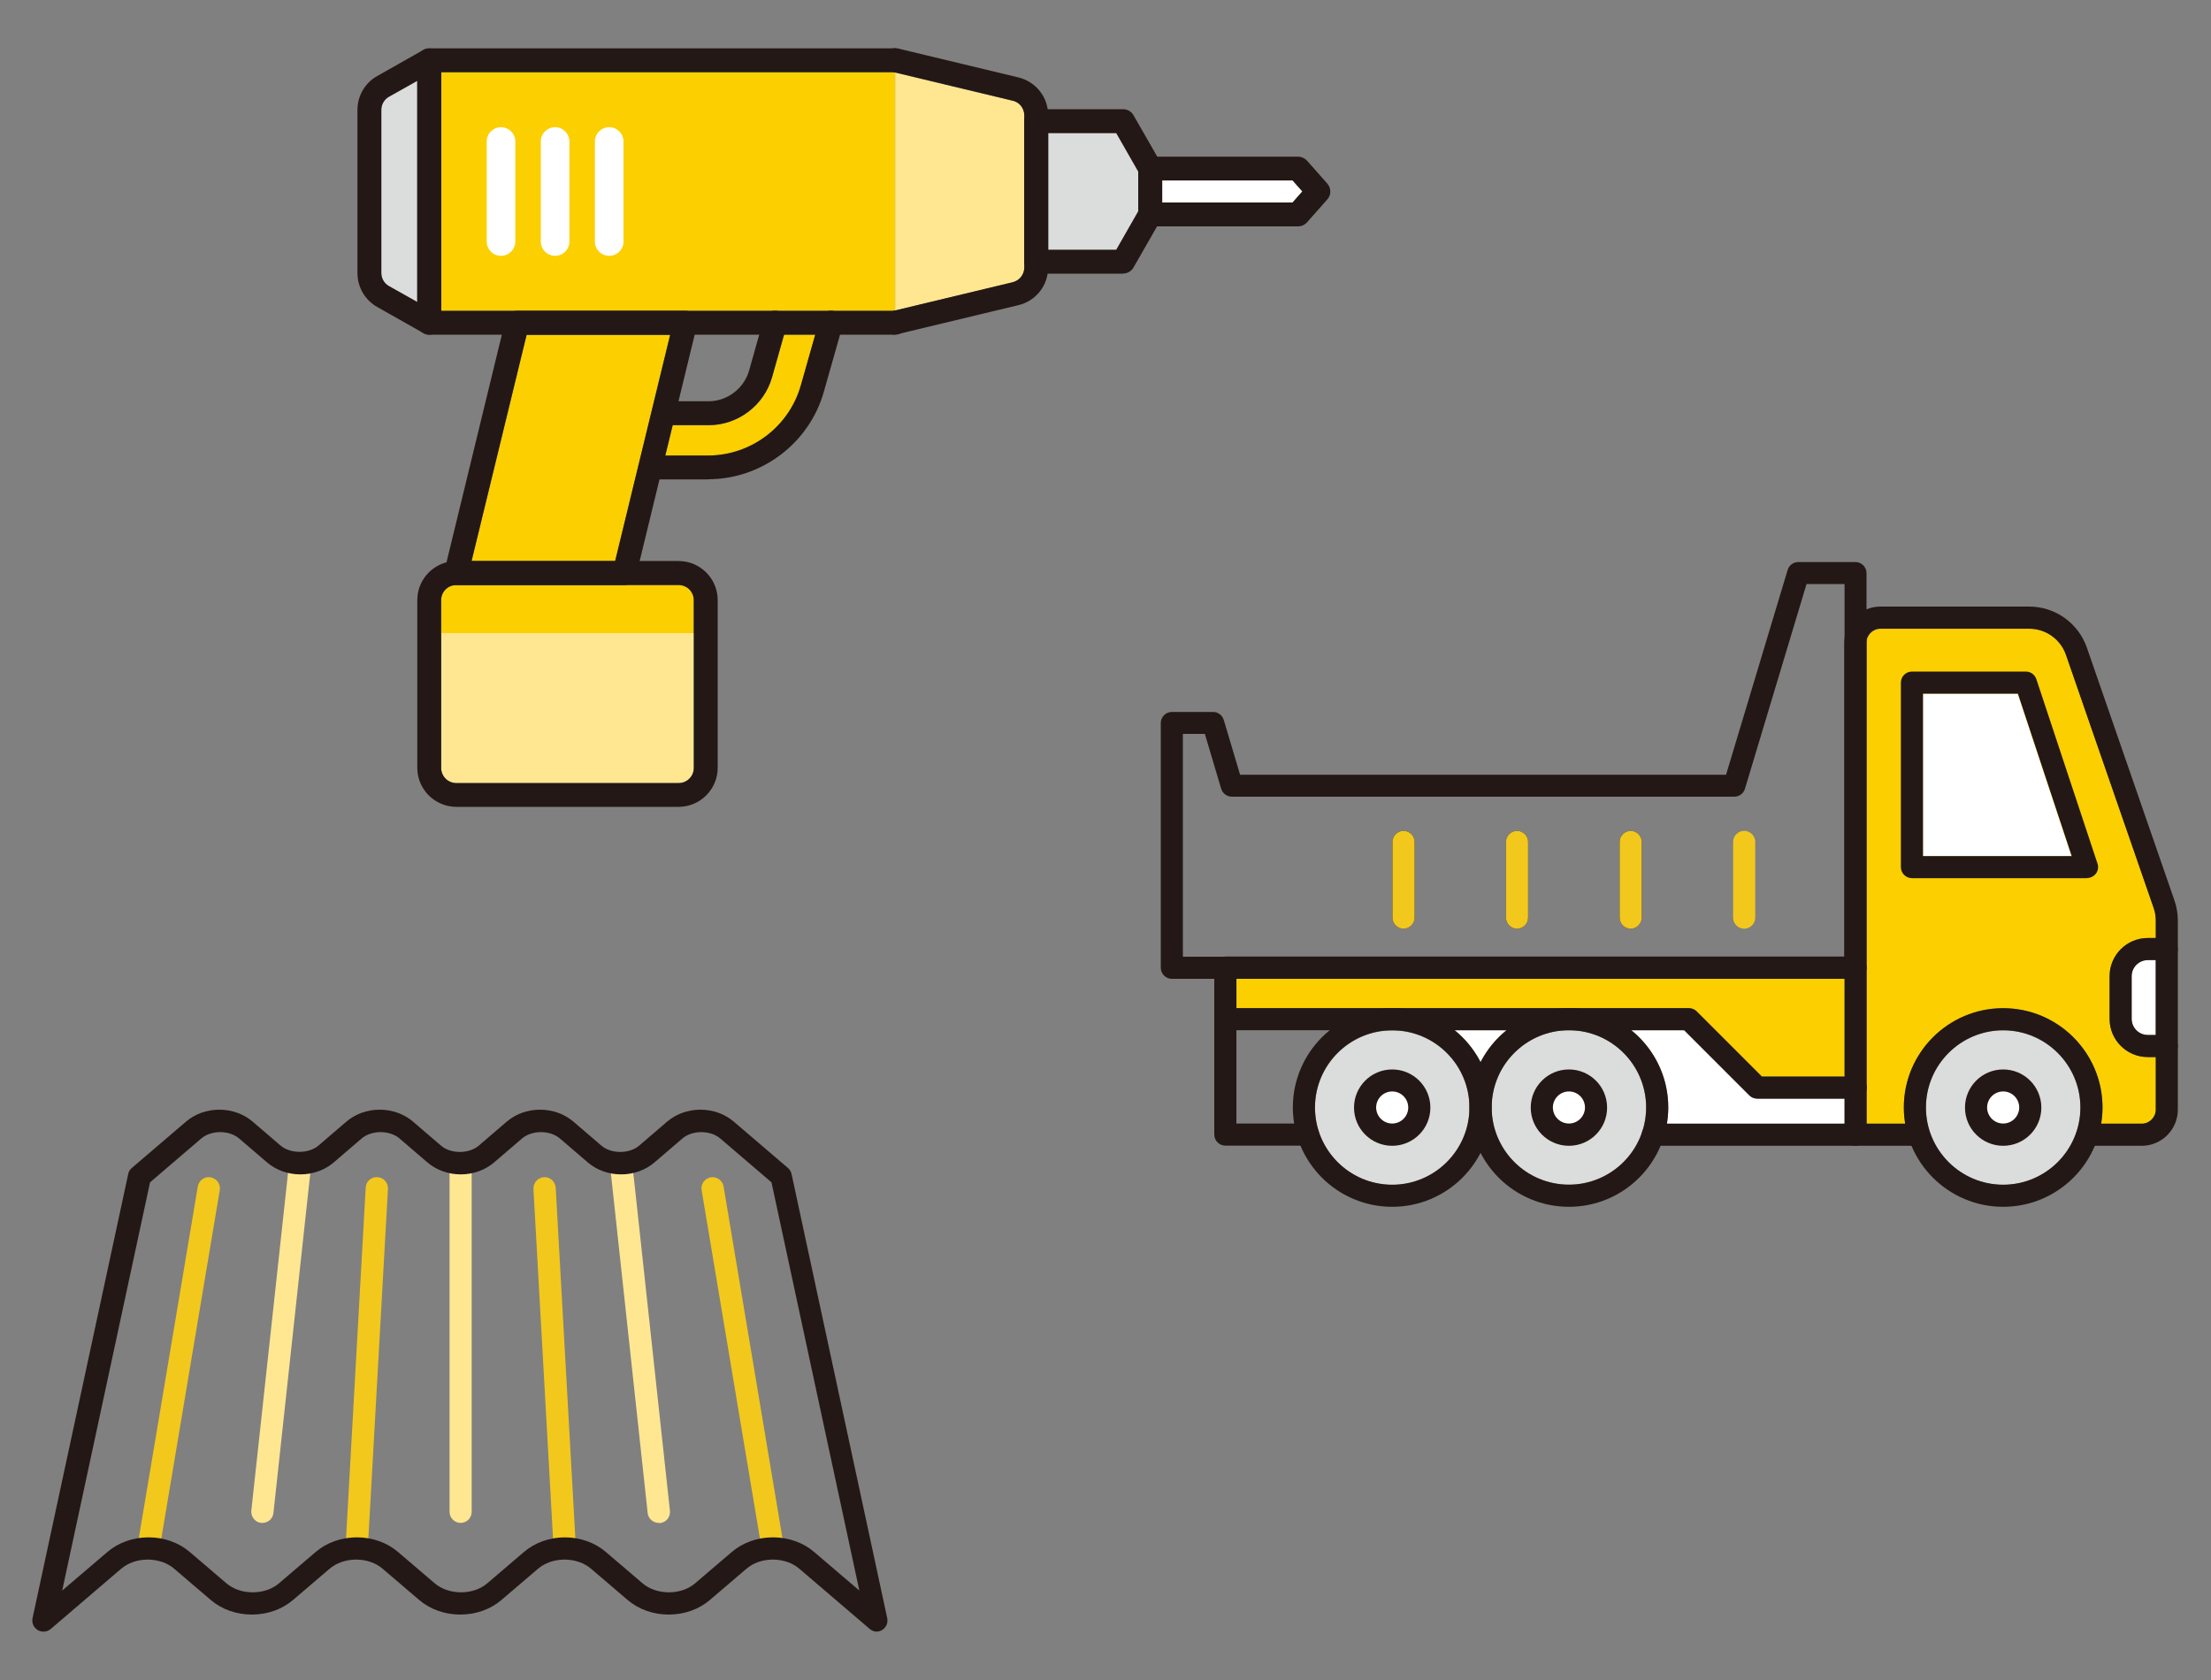 <?xml version="1.0" encoding="UTF-8"?><svg id="b" xmlns="http://www.w3.org/2000/svg" width="150" height="114" viewBox="0 0 150 114"><rect x="0" y="0" width="150" height="114" fill="#808080" stroke="none"/><defs><style>.d{fill:none;}.e{fill:#f2c81c;}.f{fill:#fccf00;}.g{fill:#dbdcdc;}.h{fill:#231815;}.i{fill:#ffe791;}.j{fill:#fff;}</style></defs><g id="c"><path class="g" d="M25.87,18.53V7.46c0-.37.2-.71.52-.89l1.92-1.08v15.03l-1.92-1.08c-.32-.18-.52-.52-.52-.89Z"/><polygon class="f" points="31.99 38.08 35.73 22.71 45.46 22.71 41.73 38.08 31.99 38.08"/><path class="f" d="M54.33,26.15c-.79,2.8-3.38,4.76-6.29,4.76h-2.9l.5-2.05h2.43c2,0,3.77-1.34,4.31-3.26l.82-2.89h2.11l-.98,3.45Z"/><polygon class="g" points="75.73 16.95 71.11 16.95 71.11 9.03 75.73 9.03 77.22 11.65 77.22 14.33 75.73 16.95"/><polygon class="j" points="87.7 13.74 78.84 13.74 78.84 12.25 87.7 12.25 88.36 12.99 87.7 13.74"/><path class="f" d="M47.06,40.72c0-.57-.46-1.03-1.03-1.03h-15.08c-.57,0-1.03.46-1.03,1.03v2.24h17.13v-2.24Z"/><path class="i" d="M29.93,42.96v9.14c0,.57.46,1.03,1.03,1.03h15.08c.57,0,1.03-.46,1.03-1.03v-9.14h-17.13Z"/><polygon class="f" points="60.63 4.9 29.93 4.9 29.93 21.09 35.09 21.09 46.5 21.09 60.63 21.09 60.73 21.06 60.73 4.92 60.63 4.9"/><path class="i" d="M68.7,6.84l-7.97-1.91v16.14l7.97-1.91c.46-.11.79-.52.79-1V7.83c0-.48-.32-.89-.79-1Z"/><path class="h" d="M60.73,22.71h-31.61c-.45,0-.81-.36-.81-.81V4.09c0-.45.36-.81.81-.81h31.61c.45,0,.81.36.81.81s-.36.81-.81.81h-30.8v16.19h30.8c.45,0,.81.36.81.81s-.36.81-.81.81Z"/><path class="h" d="M42.36,39.7h-11.41c-.25,0-.48-.11-.64-.31-.15-.2-.21-.45-.15-.69l4.13-16.99c.09-.36.41-.62.79-.62h11.41c.25,0,.48.11.64.31.15.2.21.45.15.69l-4.13,16.99c-.09.36-.41.62-.79.62ZM31.99,38.08h9.74l3.74-15.37h-9.74l-3.74,15.37Z"/><path class="h" d="M46.04,54.75h-15.08c-1.46,0-2.65-1.19-2.65-2.65v-11.38c0-1.46,1.19-2.65,2.65-2.65h15.08c1.46,0,2.65,1.19,2.65,2.65v11.38c0,1.46-1.19,2.65-2.65,2.65ZM30.96,39.7c-.57,0-1.03.46-1.03,1.03v11.38c0,.57.46,1.03,1.03,1.03h15.08c.57,0,1.03-.46,1.03-1.03v-11.38c0-.57-.46-1.03-1.03-1.03h-15.08Z"/><path class="h" d="M76.2,18.57h-5.9c-.45,0-.81-.36-.81-.81v-9.54c0-.45.36-.81.81-.81h5.9c.29,0,.56.16.7.41l1.84,3.21c.07.12.11.26.11.4v3.11c0,.14-.04.28-.11.4l-1.84,3.21c-.14.25-.41.41-.7.41ZM71.11,16.95h4.62l1.5-2.62v-2.68l-1.5-2.62h-4.62v7.92Z"/><path class="h" d="M88.06,15.36h-10.03c-.45,0-.81-.36-.81-.81v-3.11c0-.45.36-.81.81-.81h10.03c.23,0,.45.1.61.27l1.38,1.56c.27.31.27.77,0,1.07l-1.38,1.56c-.15.17-.37.27-.61.27ZM78.84,13.74h8.85l.66-.75-.66-.75h-8.85v1.49Z"/><path class="h" d="M60.73,22.71c-.37,0-.7-.25-.79-.62-.1-.44.16-.87.6-.98l8.16-1.96c.46-.11.79-.52.79-1V7.83c0-.48-.32-.89-.79-1l-8.16-1.96c-.44-.1-.7-.54-.6-.98.1-.43.54-.7.98-.6l8.16,1.96c1.2.29,2.03,1.34,2.03,2.57v10.32c0,1.23-.83,2.29-2.03,2.57l-8.16,1.96c-.06.02-.13.02-.19.02Z"/><path class="h" d="M29.12,22.71c-.14,0-.27-.03-.4-.11l-3.13-1.77c-.83-.47-1.34-1.35-1.34-2.3V7.46c0-.95.51-1.84,1.34-2.3l3.13-1.77c.25-.14.56-.14.81,0,.25.14.4.41.4.7v17.81c0,.29-.15.55-.4.7-.13.07-.27.11-.41.11ZM28.31,5.48l-1.92,1.08c-.32.18-.52.52-.52.89v11.07c0,.37.2.71.52.89h0l1.92,1.08V5.48Z"/><path class="h" d="M48.06,28.85h-2.95c-.45,0-.81-.36-.81-.81s.36-.81.81-.81h2.95c1.27,0,2.41-.86,2.76-2.08l.98-3.48c.12-.43.57-.68,1-.56.43.12.68.57.56,1l-.98,3.48c-.54,1.92-2.32,3.26-4.31,3.26Z"/><path class="h" d="M48.04,32.53h-3.8c-.45,0-.81-.36-.81-.81s.36-.81.81-.81h3.8c2.91,0,5.5-1.96,6.29-4.76l1.27-4.48c.12-.43.57-.68,1-.56.43.12.68.57.56,1l-1.27,4.48c-.99,3.49-4.22,5.93-7.85,5.93Z"/><path class="j" d="M33.99,17.36c-.54,0-.97-.44-.97-.97v-6.79c0-.54.44-.97.97-.97s.97.44.97.97v6.79c0,.54-.44.97-.97.97Z"/><path class="j" d="M37.66,17.36c-.54,0-.97-.44-.97-.97v-6.79c0-.54.44-.97.97-.97s.97.44.97.97v6.79c0,.54-.44.97-.97.97Z"/><path class="j" d="M41.33,17.36c-.54,0-.97-.44-.97-.97v-6.79c0-.54.44-.97.97-.97s.97.44.97.97v6.79c0,.54-.44.97-.97.97Z"/><path class="j" d="M146.25,70.23h-.55c-.6,0-1.09-.49-1.09-1.09v-2.9c0-.6.49-1.09,1.09-1.09h.55v5.09Z"/><path class="f" d="M125.14,66.42v6.63h-5.62l-4.42-4.42c-.14-.14-.33-.22-.53-.22h-30.68v-2h41.24Z"/><path class="j" d="M102.21,69.91c-.73.59-1.33,1.33-1.76,2.17-.43-.84-1.03-1.58-1.76-2.17h3.53Z"/><circle class="g" cx="94.45" cy="75.15" r="5.24" transform="translate(18.01 168.57) rotate(-89.21)"/><circle class="g" cx="106.44" cy="75.15" r="5.24" transform="translate(8.92 161.56) rotate(-76.77)"/><path class="j" d="M110.66,69.91h3.6l4.42,4.42c.14.14.33.22.53.22h5.93v1.7h-12.06c.06-.36.1-.72.1-1.09,0-2.12-.98-4.01-2.51-5.24Z"/><path class="g" d="M135.9,80.4c-2.89,0-5.24-2.35-5.24-5.24s2.35-5.24,5.24-5.24,5.24,2.35,5.24,5.24-2.35,5.24-5.24,5.24Z"/><path class="f" d="M145.3,76.25h-2.76c.06-.36.1-.72.1-1.09,0-3.72-3.02-6.74-6.74-6.74s-6.74,3.02-6.74,6.74c0,.37.04.74.1,1.09h-2.63v-32.63c0-.52.43-.95.95-.95h10.09c1.13,0,2.13.72,2.5,1.78l5.94,17.15c.1.28.15.57.15.87v1.18h-.55c-1.43,0-2.59,1.16-2.59,2.59v2.9c0,1.43,1.16,2.59,2.59,2.59h.55v3.57c0,.52-.43.95-.95.95Z"/><path class="j" d="M135.9,76.25c-.6,0-1.1-.49-1.1-1.09s.49-1.09,1.1-1.09,1.09.49,1.09,1.09-.49,1.09-1.09,1.09Z"/><path class="j" d="M94.45,76.25c-.6,0-1.09-.49-1.09-1.09s.49-1.09,1.09-1.09,1.09.49,1.09,1.09-.49,1.09-1.09,1.09Z"/><path class="j" d="M106.44,76.25c-.6,0-1.09-.49-1.09-1.09s.49-1.09,1.09-1.09,1.09.49,1.09,1.09-.49,1.09-1.09,1.09Z"/><polygon class="j" points="130.46 58.09 130.46 47.07 136.89 47.07 140.54 58.09 130.46 58.09"/><path class="h" d="M145.3,77.75h-3.41c-.41,0-.75-.34-.75-.75s.34-.75.75-.75h3.41c.52,0,.95-.43.95-.95v-12.84c0-.3-.05-.59-.15-.87l-5.94-17.15c-.37-1.07-1.37-1.78-2.5-1.78h-10.09c-.52,0-.95.43-.95.95v22.05c0,.41-.34.75-.75.75h-41.99v9.83h4.86c.41,0,.75.34.75.75s-.34.75-.75.75h-5.61c-.41,0-.75-.34-.75-.75v-11.33c0-.41.34-.75.75-.75h41.99v-21.3c0-1.35,1.1-2.45,2.45-2.45h10.09c1.77,0,3.34,1.12,3.92,2.79l5.94,17.15c.15.43.23.89.23,1.36v12.84c0,1.35-1.1,2.45-2.45,2.45Z"/><path class="h" d="M135.9,81.89c-3.72,0-6.74-3.02-6.74-6.74s3.02-6.74,6.74-6.74,6.74,3.02,6.74,6.74-3.02,6.74-6.74,6.74ZM135.9,69.91c-2.89,0-5.24,2.35-5.24,5.24s2.35,5.24,5.24,5.24,5.24-2.35,5.24-5.24-2.35-5.24-5.24-5.24Z"/><path class="h" d="M135.9,77.75c-1.43,0-2.59-1.16-2.59-2.59s1.16-2.59,2.59-2.59,2.59,1.16,2.59,2.59-1.16,2.59-2.59,2.59ZM135.9,74.06c-.6,0-1.09.49-1.09,1.09s.49,1.09,1.09,1.09,1.09-.49,1.09-1.09-.49-1.09-1.09-1.09Z"/><path class="h" d="M94.45,81.89c-3.72,0-6.74-3.02-6.74-6.74s3.02-6.74,6.74-6.74,6.74,3.02,6.74,6.74-3.02,6.74-6.74,6.74ZM94.45,69.91c-2.89,0-5.24,2.35-5.24,5.24s2.35,5.24,5.24,5.24,5.24-2.35,5.24-5.24-2.35-5.24-5.24-5.24Z"/><path class="h" d="M94.45,77.75c-1.43,0-2.59-1.16-2.59-2.59s1.16-2.59,2.59-2.59,2.59,1.16,2.59,2.59-1.16,2.59-2.59,2.59ZM94.45,74.06c-.6,0-1.09.49-1.09,1.09s.49,1.09,1.09,1.09,1.09-.49,1.09-1.09-.49-1.09-1.09-1.09Z"/><path class="h" d="M106.44,81.89c-3.72,0-6.74-3.02-6.74-6.74s3.02-6.74,6.74-6.74,6.74,3.02,6.74,6.74-3.02,6.74-6.74,6.74ZM106.44,69.91c-2.89,0-5.24,2.35-5.24,5.24s2.35,5.24,5.24,5.24,5.24-2.35,5.24-5.24-2.35-5.24-5.24-5.24Z"/><path class="h" d="M106.44,77.75c-1.43,0-2.59-1.16-2.59-2.59s1.16-2.59,2.59-2.59,2.59,1.16,2.59,2.59-1.16,2.59-2.59,2.59ZM106.44,74.06c-.6,0-1.09.49-1.09,1.09s.49,1.09,1.09,1.09,1.09-.49,1.09-1.09-.49-1.09-1.09-1.09Z"/><path class="h" d="M129.91,77.75h-17.78c-.41,0-.75-.34-.75-.75s.34-.75.75-.75h17.78c.41,0,.75.34.75.75s-.34.75-.75.75Z"/><path class="h" d="M141.58,59.59h-11.87c-.41,0-.75-.34-.75-.75v-12.52c0-.41.34-.75.75-.75h7.73c.32,0,.61.21.71.51l4.15,12.52c.08.23.04.48-.1.67-.14.19-.37.31-.61.31ZM130.46,58.09h10.09l-3.65-11.02h-6.44v11.02Z"/><path class="h" d="M147,71.73h-1.29c-1.43,0-2.59-1.16-2.59-2.59v-2.9c0-1.43,1.16-2.59,2.59-2.59h1.29c.41,0,.75.34.75.75s-.34.75-.75.75h-1.29c-.6,0-1.09.49-1.09,1.09v2.9c0,.6.49,1.09,1.09,1.09h1.29c.41,0,.75.34.75.75s-.34.75-.75.75Z"/><path class="h" d="M125.89,77.75c-.41,0-.75-.34-.75-.75v-11.33c0-.41.34-.75.75-.75s.75.34.75.75v11.33c0,.41-.34.75-.75.75Z"/><path class="h" d="M95.22,63.02c-.41,0-.75-.34-.75-.75v-5.14c0-.41.34-.75.75-.75s.75.34.75.75v5.14c0,.41-.34.75-.75.75Z"/><path class="h" d="M102.92,63.02c-.41,0-.75-.34-.75-.75v-5.14c0-.41.34-.75.75-.75s.75.34.75.75v5.14c0,.41-.34.75-.75.75Z"/><path class="h" d="M110.63,63.02c-.41,0-.75-.34-.75-.75v-5.14c0-.41.34-.75.75-.75s.75.34.75.75v5.14c0,.41-.34.75-.75.75Z"/><path class="e" d="M95.22,63.02c-.41,0-.75-.34-.75-.75v-5.14c0-.41.34-.75.75-.75s.75.34.75.75v5.14c0,.41-.34.75-.75.75Z"/><path class="e" d="M102.92,63.02c-.41,0-.75-.34-.75-.75v-5.14c0-.41.34-.75.75-.75s.75.34.75.75v5.14c0,.41-.34.75-.75.75Z"/><path class="e" d="M110.63,63.02c-.41,0-.75-.34-.75-.75v-5.14c0-.41.34-.75.75-.75s.75.34.75.75v5.14c0,.41-.34.75-.75.75Z"/><path class="e" d="M118.33,63.02c-.41,0-.75-.34-.75-.75v-5.14c0-.41.34-.75.75-.75s.75.34.75.75v5.14c0,.41-.34.75-.75.75Z"/><path class="h" d="M125.89,66.42h-46.39c-.41,0-.75-.34-.75-.75v-16.61c0-.41.34-.75.75-.75h2.8c.33,0,.62.22.72.53l1.11,3.73h32.97l4.18-13.9c.1-.32.39-.53.72-.53h3.88c.41,0,.75.34.75.75v26.79c0,.41-.34.75-.75.75ZM80.25,64.92h44.89v-25.29h-2.58l-4.18,13.9c-.1.32-.39.53-.72.53h-34.09c-.33,0-.62-.22-.72-.53l-1.11-3.73h-1.49v15.12Z"/><path class="h" d="M125.89,74.55h-6.68c-.2,0-.39-.08-.53-.22l-4.42-4.42h-31.11c-.41,0-.75-.34-.75-.75s.34-.75.75-.75h31.43c.2,0,.39.08.53.22l4.42,4.42h6.37c.41,0,.75.34.75.75s-.34.75-.75.75Z"/><path class="e" d="M10.07,105.83s-.08,0-.13-.01c-.41-.07-.69-.46-.62-.87l4.1-24.44c.07-.41.46-.69.87-.62.41.07.69.46.62.87l-4.1,24.44c-.06.37-.38.63-.74.63Z"/><path class="e" d="M24.19,105.83s-.03,0-.04,0c-.42-.02-.73-.38-.71-.8l1.37-24.44c.02-.42.37-.74.8-.71.42.02.73.38.71.8l-1.37,24.44c-.02.4-.36.71-.75.71Z"/><path class="i" d="M17.8,103.34s-.05,0-.08,0c-.41-.04-.71-.42-.67-.83l2.57-23.65c.05-.41.42-.71.83-.67.41.05.71.42.67.83l-.19,1.7-2.38,21.95c-.04.39-.37.67-.75.67Z"/><path class="i" d="M31.25,103.34c-.42,0-.75-.34-.75-.75v-23.65c0-.42.34-.75.75-.75s.75.34.75.75v23.65c0,.42-.34.75-.75.75Z"/><path class="e" d="M52.43,105.83c-.36,0-.68-.26-.74-.63l-4.09-24.44c-.07-.41.21-.8.62-.87.4-.07.8.21.87.62l4.09,24.44c.07.41-.21.8-.62.87-.04,0-.08.01-.13.01Z"/><path class="e" d="M38.31,105.83c-.4,0-.73-.31-.75-.71l-1.37-24.44c-.02-.42.3-.77.71-.8.42-.03.77.3.8.71l1.37,24.44c.02.42-.29.77-.71.8-.01,0-.03,0-.04,0Z"/><path class="i" d="M44.69,103.34c-.38,0-.71-.29-.75-.67l-2.56-23.65c-.05-.41.25-.79.67-.83.41-.04.79.25.83.67l.19,1.7,2.38,21.96c.04.41-.25.79-.67.83-.03,0-.06,0-.08,0Z"/><path class="h" d="M59.5,110.72c-.18,0-.35-.06-.49-.18l-4.77-4.08c-.47-.41-1.12-.63-1.81-.63s-1.33.22-1.8.63l-2.47,2.11c-.75.64-1.74.99-2.79.99s-2.04-.35-2.79-.99l-2.47-2.11c-.47-.41-1.12-.63-1.81-.63s-1.33.22-1.81.63l-2.47,2.11c-.75.64-1.74.99-2.79.99s-2.04-.35-2.79-.99l-2.47-2.11c-.47-.41-1.12-.63-1.81-.63s-1.33.22-1.81.63l-2.47,2.11c-.75.64-1.74.99-2.79.99s-2.04-.35-2.79-.99l-2.47-2.11c-.47-.41-1.12-.63-1.81-.63s-1.33.22-1.81.63l-4.77,4.08c-.25.21-.6.24-.88.07-.28-.17-.42-.49-.35-.81l6.49-30.14c.03-.16.12-.31.25-.41l3.67-3.14c.61-.52,1.41-.81,2.26-.81s1.65.29,2.26.81l1.9,1.63c.66.56,1.9.56,2.56,0l1.9-1.63c.61-.52,1.41-.81,2.26-.81s1.65.29,2.26.81l1.9,1.63c.66.57,1.89.57,2.56,0l1.9-1.63c.61-.52,1.41-.81,2.26-.81s1.65.29,2.26.81l1.9,1.63c.67.57,1.89.57,2.56,0l1.9-1.63c.61-.52,1.41-.81,2.26-.81s1.65.29,2.26.81l3.67,3.14c.13.11.21.25.25.41l6.49,30.14c.07.32-.07.64-.35.81-.12.07-.25.11-.39.11ZM38.31,104.32c1.05,0,2.04.35,2.79.99l2.47,2.11c.47.41,1.12.63,1.81.63s1.33-.22,1.8-.63l2.47-2.11c.75-.64,1.74-.99,2.79-.99s2.04.35,2.79.99l3.07,2.62-5.96-27.7-3.48-2.98c-.67-.57-1.89-.57-2.56,0l-1.9,1.63c-.61.52-1.41.81-2.26.81s-1.65-.29-2.26-.81l-1.9-1.63c-.67-.57-1.89-.57-2.56,0l-1.9,1.63c-.61.52-1.41.81-2.26.81s-1.65-.29-2.26-.81l-1.9-1.63c-.66-.57-1.89-.57-2.56,0l-1.9,1.63c-.61.52-1.41.81-2.26.81s-1.65-.29-2.26-.81l-1.9-1.63c-.67-.57-1.89-.57-2.56,0l-3.48,2.98-5.96,27.7,3.07-2.62c.75-.64,1.74-.99,2.79-.99s2.04.35,2.79.99l2.47,2.11c.47.41,1.12.63,1.81.63s1.33-.22,1.8-.63l2.47-2.11c.75-.64,1.74-.99,2.79-.99s2.04.35,2.79.99l2.47,2.11c.47.41,1.12.63,1.81.63s1.33-.22,1.8-.63l2.47-2.11c.75-.64,1.74-.99,2.79-.99Z"/><rect class="d" width="150" height="114"/></g></svg>
